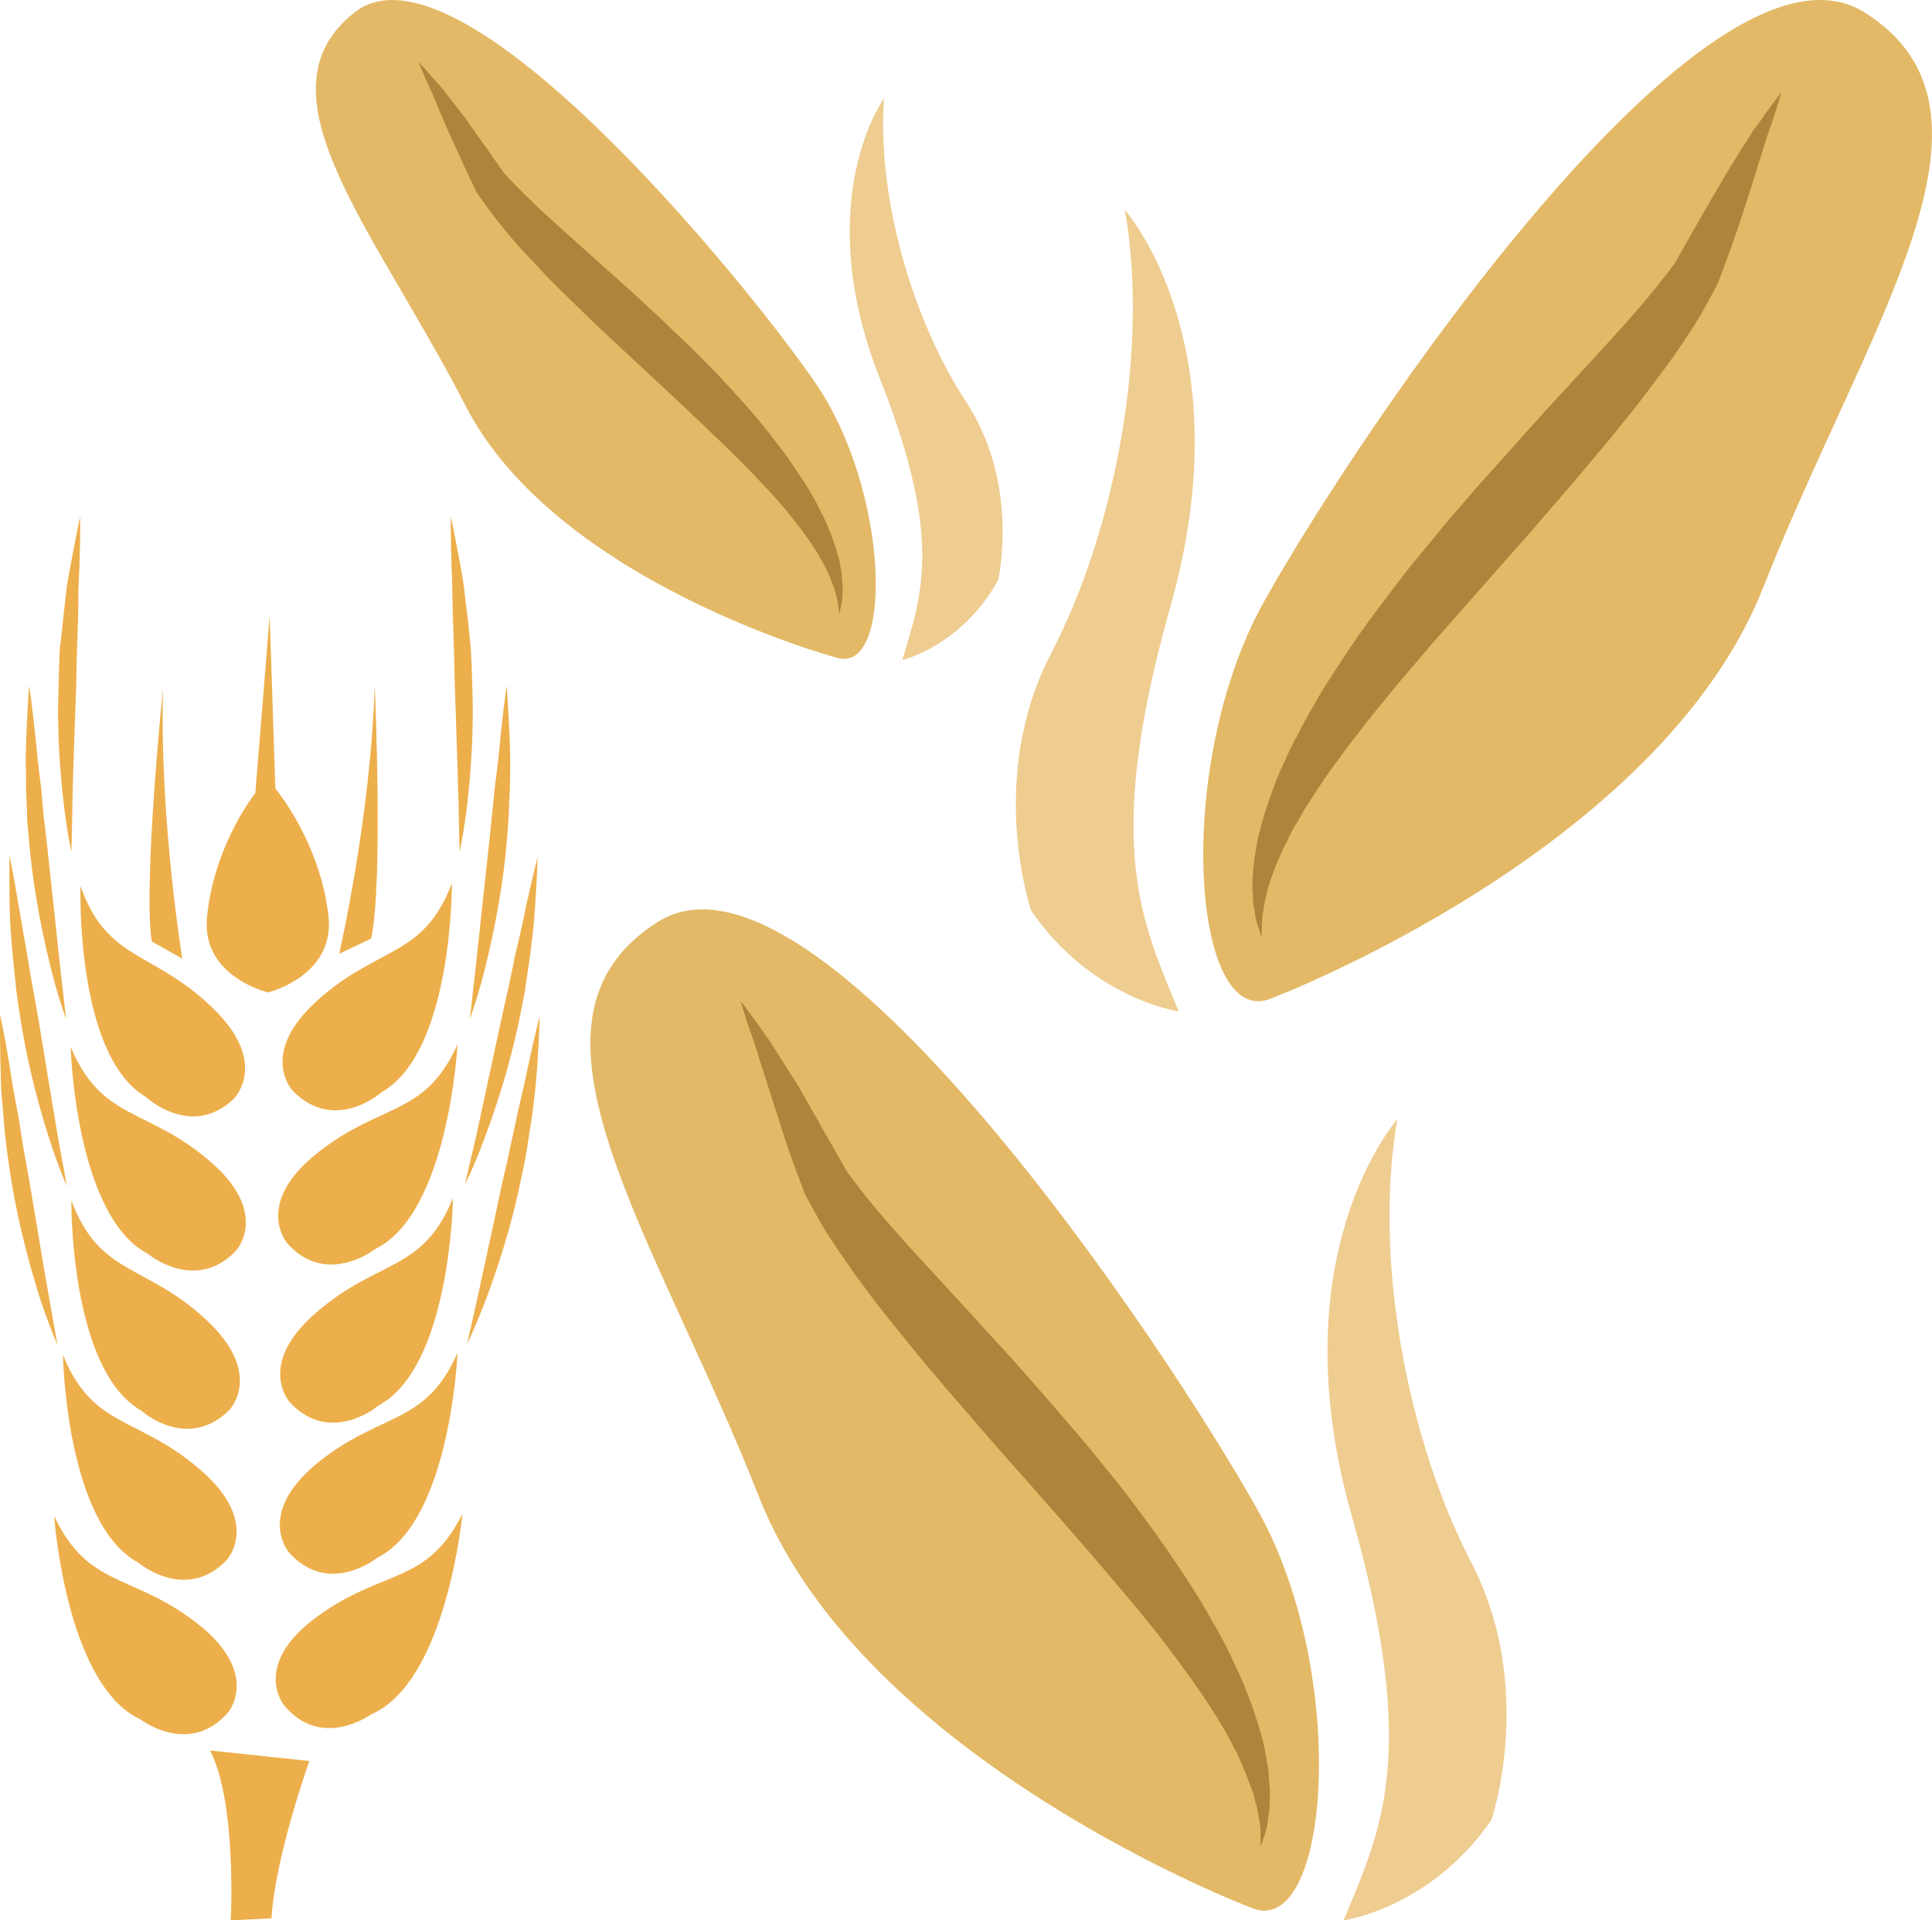 <?xml version="1.0" encoding="UTF-8" standalone="no"?>
<!-- Creator: CorelDRAW Home & Student X7 -->

<svg
   xmlns:dc="http://purl.org/dc/elements/1.1/"
   xmlns:cc="http://creativecommons.org/ns#"
   xmlns:rdf="http://www.w3.org/1999/02/22-rdf-syntax-ns#"
   xmlns:svg="http://www.w3.org/2000/svg"
   xmlns="http://www.w3.org/2000/svg"
   xmlns:sodipodi="http://sodipodi.sourceforge.net/DTD/sodipodi-0.dtd"
   xmlns:inkscape="http://www.inkscape.org/namespaces/inkscape"
   xml:space="preserve"
   width="55.033mm"
   height="54.713mm"
   version="1.1"
   style="clip-rule:evenodd;fill-rule:evenodd;image-rendering:optimizeQuality;shape-rendering:geometricPrecision;text-rendering:geometricPrecision"
   viewBox="0 0 5503.299 5471.349"
   id="svg72"
   sodipodi:docname="2924.svg"
   inkscape:version="0.92.4 (5da689c313, 2019-01-14)"><sodipodi:namedview
   pagecolor="#ffffff"
   bordercolor="#666666"
   borderopacity="1"
   objecttolerance="10"
   gridtolerance="10"
   guidetolerance="10"
   inkscape:pageopacity="0"
   inkscape:pageshadow="2"
   inkscape:window-width="640"
   inkscape:window-height="480"
   id="namedview74"
   showgrid="false"
   inkscape:zoom="0.2102413"
   inkscape:cx="102.62362"
   inkscape:cy="91.691337"
   inkscape:window-x="0"
   inkscape:window-y="0"
   inkscape:window-maximized="0"
   inkscape:current-layer="svg72" />
 <defs
   id="defs4">
  <style
   type="text/css"
   id="style2">
   <![CDATA[
    .fil2 {fill:#AD843B;fill-rule:nonzero}
    .fil1 {fill:#E3B967;fill-rule:nonzero}
    .fil3 {fill:#EDAF4B;fill-rule:nonzero}
    .fil0 {fill:#EFCC8F;fill-rule:nonzero}
   ]]>
  </style>
 </defs>
 <g
   id="Vrstva_x0020_1"
   transform="translate(-7784.75,-11804.651)">
  <g
   id="_525970048">
   <path
   class="fil0"
   d="m 11142,14686 c 0,0 -247,-34 -420,-287 0,0 -129,-375 57,-733 186,-358 279,-873 210,-1263 0,0 342,383 129,1132 -194,687 -77,902 24,1151 z"
   id="path7"
   inkscape:connector-curvature="0"
   style="fill:#efcc8f;fill-rule:nonzero" />
   <path
   class="fil1"
   d="m 11409,14648 c 0,0 1102,-419 1398,-1169 296,-750 739,-1355 289,-1639 -451,-283 -1451,1212 -1712,1681 -260,469 -203,1229 25,1127 z"
   id="path9"
   inkscape:connector-curvature="0"
   style="fill:#e3b967;fill-rule:nonzero" />
   <path
   class="fil2"
   d="m 11378,14474 c -7,-24 -17,-46 -19,-71 -2,-12 -5,-25 -5,-38 l -2,-37 c 0,-13 1,-26 2,-38 1,-13 2,-26 4,-38 4,-24 7,-50 14,-75 12,-49 28,-96 46,-143 l 14,-35 c 5,-11 11,-22 16,-34 10,-23 21,-45 33,-66 11,-23 23,-45 35,-66 12,-21 25,-43 37,-64 27,-42 53,-83 81,-124 27,-40 56,-80 86,-119 29,-38 58,-78 88,-115 32,-38 62,-75 93,-113 l 94,-109 97,-108 c 31,-36 64,-71 96,-107 l 193,-210 c 31,-35 62,-69 92,-105 30,-36 58,-71 85,-108 l -4,6 c 24,-42 47,-83 71,-125 24,-42 48,-83 72,-124 25,-42 51,-83 77,-124 6,-10 14,-20 21,-29 l 21,-30 c 15,-20 29,-40 44,-59 -7,24 -15,47 -22,70 -7,23 -16,45 -23,68 -14,46 -29,91 -43,137 -15,46 -29,92 -45,137 -16,46 -33,91 -50,137 l -3,5 c -24,45 -48,90 -76,131 -27,42 -55,83 -85,122 -29,39 -58,78 -89,116 -30,37 -60,75 -92,112 -31,37 -62,74 -93,110 l -94,109 -189,214 -94,107 -92,108 c -29,36 -60,72 -89,109 -28,37 -58,74 -85,112 -14,18 -27,37 -40,56 -13,19 -26,39 -39,59 -13,19 -24,39 -35,59 -13,19 -23,40 -33,61 -11,20 -19,42 -29,63 l -12,32 c -4,11 -8,22 -11,33 l -8,34 c -3,12 -4,22 -6,34 -5,23 -3,48 -5,73 z"
   id="path11"
   inkscape:connector-curvature="0"
   style="fill:#ad843b;fill-rule:nonzero" />
  </g>
  <g
   id="_525969400">
   <path
   class="fil0"
   d="m 11612,17276 c 0,0 247,-34 421,-286 0,0 128,-375 -57,-733 -186,-358 -279,-873 -211,-1263 0,0 -342,383 -129,1132 195,687 78,902 -24,1150 z"
   id="path14"
   inkscape:connector-curvature="0"
   style="fill:#efcc8f;fill-rule:nonzero" />
   <path
   class="fil1"
   d="m 11346,17239 c 0,0 -1103,-419 -1399,-1169 -295,-751 -739,-1355 -288,-1639 451,-283 1450,1212 1711,1681 260,469 203,1229 -24,1127 z"
   id="path16"
   inkscape:connector-curvature="0"
   style="fill:#e3b967;fill-rule:nonzero" />
   <path
   class="fil2"
   d="m 11376,17065 c 8,-24 17,-46 20,-71 1,-12 4,-25 5,-38 l 1,-38 c 1,-12 -1,-25 -2,-38 -1,-12 -1,-25 -3,-37 -5,-25 -8,-50 -14,-75 -13,-49 -28,-96 -47,-143 l -14,-35 c -5,-12 -11,-23 -16,-34 -10,-23 -21,-45 -32,-67 -12,-22 -23,-44 -36,-65 -12,-22 -24,-43 -37,-64 -26,-42 -53,-83 -81,-124 -27,-40 -56,-80 -85,-119 -29,-39 -58,-78 -89,-115 -31,-38 -61,-76 -93,-113 l -94,-109 -96,-109 c -32,-35 -65,-70 -97,-106 l -193,-210 c -30,-35 -62,-69 -92,-105 -30,-36 -58,-72 -84,-108 l 3,5 c -24,-41 -47,-83 -71,-124 -23,-42 -47,-83 -71,-125 -26,-41 -52,-82 -78,-123 -6,-10 -14,-20 -21,-30 l -21,-30 c -14,-19 -29,-39 -43,-58 6,24 14,47 21,69 8,24 16,45 23,68 15,47 29,92 44,138 15,46 29,91 44,137 16,46 33,91 50,136 l 3,6 c 24,45 48,90 76,131 28,42 56,83 85,122 29,39 58,78 89,115 31,38 61,76 92,113 31,37 62,74 94,110 l 94,109 189,214 93,107 92,108 c 30,36 60,72 89,108 29,37 58,75 85,113 14,18 27,37 40,56 14,19 26,39 39,58 13,20 24,40 36,59 12,20 22,41 33,62 11,20 18,42 28,63 l 12,32 c 4,11 9,22 11,33 l 9,34 c 3,11 3,22 6,34 5,23 2,48 4,73 z"
   id="path18"
   inkscape:connector-curvature="0"
   style="fill:#ad843b;fill-rule:nonzero" />
  </g>
  <path
   class="fil0"
   d="m 10355,13685 c 0,0 170,-40 273,-228 0,0 63,-271 -91,-507 -155,-236 -255,-589 -234,-865 0,0 -212,290 -12,798 184,464 117,622 64,802 z"
   id="path21"
   inkscape:connector-curvature="0"
   style="fill:#efcc8f;fill-rule:nonzero" />
  <path
   class="fil1"
   d="m 10166,13678 c 0,0 -797,-215 -1055,-717 -258,-502 -609,-893 -315,-1122 295,-228 1095,744 1309,1053 214,308 227,841 61,786 z"
   id="path23"
   inkscape:connector-curvature="0"
   style="fill:#e3b967;fill-rule:nonzero" />
  <path
   class="fil2"
   d="m 10175,13554 c 4,-16 9,-33 9,-50 0,-9 2,-18 1,-27 l -2,-27 c 0,-8 -2,-17 -3,-25 -2,-9 -3,-18 -5,-27 -6,-17 -9,-34 -16,-51 -11,-32 -25,-65 -42,-96 l -12,-24 c -4,-7 -9,-14 -13,-22 -9,-15 -18,-30 -28,-44 -9,-14 -19,-29 -29,-43 -10,-15 -20,-29 -31,-42 -21,-28 -42,-55 -64,-81 -22,-26 -45,-52 -68,-77 -23,-25 -46,-50 -70,-74 -24,-24 -48,-49 -73,-72 l -73,-70 -74,-68 c -25,-23 -50,-45 -75,-67 l -148,-133 c -25,-23 -49,-45 -72,-68 -24,-23 -46,-45 -67,-69 l 3,4 c -20,-27 -38,-55 -58,-82 -19,-27 -39,-55 -58,-82 -21,-27 -42,-54 -63,-81 -5,-6 -11,-12 -17,-19 l -17,-19 c -11,-13 -22,-25 -34,-38 7,16 14,32 20,47 7,16 14,31 21,46 13,31 26,62 39,93 14,30 28,62 42,92 13,31 29,62 43,92 l 2,4 c 21,29 41,58 63,85 22,28 44,54 67,79 24,25 47,50 70,75 24,24 48,48 72,71 25,24 48,48 73,71 l 74,69 146,136 72,68 72,69 c 23,23 47,46 70,70 22,23 45,47 67,71 11,12 21,25 32,37 10,13 21,25 30,38 11,12 20,26 30,39 9,13 18,26 27,40 9,14 16,28 24,42 l 11,22 c 3,7 7,14 9,22 l 9,23 c 3,8 4,15 6,23 6,16 6,34 8,50 z"
   id="path25"
   inkscape:connector-curvature="0"
   style="fill:#ad843b;fill-rule:nonzero" />
  <path
   class="fil3"
   d="m 8435,16683 c 0,0 94,-112 -91,-255 -184,-142 -308,-98 -405,-304 0,0 33,480 245,579 0,0 140,108 251,-20 z"
   id="path27"
   inkscape:connector-curvature="0"
   style="fill:#edaf4b;fill-rule:nonzero" />
  <path
   class="fil3"
   d="m 8430,16250 c 0,0 101,-107 -76,-259 -178,-153 -304,-115 -390,-326 0,0 8,481 215,592 0,0 134,114 251,-7 z"
   id="path29"
   inkscape:connector-curvature="0"
   style="fill:#edaf4b;fill-rule:nonzero" />
  <path
   class="fil3"
   d="m 8437,15823 c 0,0 104,-104 -69,-262 -172,-157 -300,-122 -380,-336 0,0 -5,481 198,598 0,0 130,118 251,0 z"
   id="path31"
   inkscape:connector-curvature="0"
   style="fill:#edaf4b;fill-rule:nonzero" />
  <path
   class="fil3"
   d="m 8457,15368 c 0,0 100,-108 -78,-258 -178,-151 -305,-112 -393,-323 0,0 13,482 220,590 0,0 135,113 251,-9 z"
   id="path33"
   inkscape:connector-curvature="0"
   style="fill:#edaf4b;fill-rule:nonzero" />
  <path
   class="fil3"
   d="m 8450,14936 c 0,0 106,-103 -63,-263 -169,-161 -298,-130 -373,-344 0,0 -15,481 185,600 0,0 129,122 251,7 z"
   id="path35"
   inkscape:connector-curvature="0"
   style="fill:#edaf4b;fill-rule:nonzero" />
  <path
   class="fil3"
   d="m 8689,16410 c -189,137 -96,252 -96,252 107,131 249,27 249,27 215,-92 260,-571 260,-571 -102,203 -225,155 -413,292 z"
   id="path37"
   inkscape:connector-curvature="0"
   style="fill:#edaf4b;fill-rule:nonzero" />
  <path
   class="fil3"
   d="m 8609,16229 c 113,125 250,14 250,14 209,-103 229,-584 229,-584 -91,208 -217,167 -398,313 -180,147 -81,257 -81,257 z"
   id="path39"
   inkscape:connector-curvature="0"
   style="fill:#edaf4b;fill-rule:nonzero" />
  <path
   class="fil3"
   d="m 8612,15802 c 117,122 251,7 251,7 206,-110 212,-591 212,-591 -85,211 -212,173 -388,325 -177,152 -75,259 -75,259 z"
   id="path41"
   inkscape:connector-curvature="0"
   style="fill:#edaf4b;fill-rule:nonzero" />
  <path
   class="fil3"
   d="m 8687,15091 c -181,145 -84,256 -84,256 112,126 251,16 251,16 209,-102 234,-583 234,-583 -93,208 -219,165 -401,311 z"
   id="path43"
   inkscape:connector-curvature="0"
   style="fill:#edaf4b;fill-rule:nonzero" />
  <path
   class="fil3"
   d="m 8620,14914 c 120,120 251,3 251,3 204,-115 201,-596 201,-596 -81,213 -208,177 -382,333 -173,155 -70,260 -70,260 z"
   id="path45"
   inkscape:connector-curvature="0"
   style="fill:#edaf4b;fill-rule:nonzero" />
  <path
   class="fil3"
   d="m 8442,17276 116,-6 c 11,-178 108,-448 108,-448 l -283,-30 c 77,149 59,484 59,484 z"
   id="path47"
   inkscape:connector-curvature="0"
   style="fill:#edaf4b;fill-rule:nonzero" />
  <path
   class="fil3"
   d="m 8842,14479 c 35,-163 10,-722 10,-722 -11,375 -101,765 -101,765 z"
   id="path49"
   inkscape:connector-curvature="0"
   style="fill:#edaf4b;fill-rule:nonzero" />
  <path
   class="fil3"
   d="m 8249,13766 c 0,0 -57,557 -32,721 l 87,49 c 0,0 -65,-395 -55,-770 z"
   id="path51"
   inkscape:connector-curvature="0"
   style="fill:#edaf4b;fill-rule:nonzero" />
  <path
   class="fil3"
   d="m 8512,14064 c -63,84 -127,220 -138,359 -12,163 169,208 174,209 v 0 h 1 v 0 0 c 5,-1 185,-48 172,-210 -13,-146 -86,-288 -152,-371 l -16,-492 z"
   id="path53"
   inkscape:connector-curvature="0"
   style="fill:#edaf4b;fill-rule:nonzero" />
  <path
   class="fil3"
   d="m 8013,13276 c 0,0 1,54 -2,141 -1,21 -2,44 -3,70 0,26 0,53 -1,81 -1,29 -2,58 -3,89 -1,31 -2,64 -2,96 -5,132 -9,252 -11,338 -1,86 -3,140 -3,140 0,0 -12,-52 -22,-139 -10,-87 -20,-207 -14,-340 0,-33 2,-65 3,-97 4,-31 7,-61 10,-90 3,-28 6,-55 9,-81 3,-25 8,-49 12,-70 16,-86 27,-138 27,-138 z"
   id="path55"
   inkscape:connector-curvature="0"
   style="fill:#edaf4b;fill-rule:nonzero" />
  <path
   class="fil3"
   d="m 7868,13758 c 0,0 8,54 17,140 2,21 5,45 7,70 3,25 6,53 10,81 2,28 5,58 8,89 4,30 8,63 11,95 14,131 27,249 36,335 10,87 16,140 16,140 0,0 -19,-50 -41,-135 -21,-84 -47,-202 -61,-335 -3,-33 -6,-65 -9,-96 0,-31 -2,-62 -3,-90 0,-29 0,-56 -1,-82 0,-26 1,-49 2,-71 3,-87 8,-141 8,-141 z"
   id="path57"
   inkscape:connector-curvature="0"
   style="fill:#edaf4b;fill-rule:nonzero" />
  <path
   class="fil3"
   d="m 7812,14242 c 0,0 11,53 25,139 4,21 8,44 12,69 4,25 10,52 14,81 5,28 10,57 15,87 6,31 11,62 17,95 21,130 41,248 55,333 16,85 25,138 25,138 0,0 -22,-49 -49,-132 -27,-83 -59,-199 -81,-331 -5,-32 -10,-64 -14,-95 -3,-32 -6,-61 -9,-90 -3,-29 -5,-56 -7,-82 -2,-26 -2,-49 -3,-71 -1,-87 0,-141 0,-141 z"
   id="path59"
   inkscape:connector-curvature="0"
   style="fill:#edaf4b;fill-rule:nonzero" />
  <path
   class="fil3"
   d="m 7785,14696 c 0,0 12,53 26,139 3,21 7,45 11,70 5,24 9,51 15,79 4,28 9,58 14,89 5,30 11,62 17,94 22,130 41,248 56,332 15,86 25,139 25,139 0,0 -22,-49 -50,-133 -26,-82 -59,-199 -81,-330 -5,-32 -10,-65 -14,-96 -4,-31 -7,-61 -9,-89 -2,-29 -5,-56 -7,-82 -1,-25 -1,-49 -2,-71 -2,-87 -1,-141 -1,-141 z"
   id="path61"
   inkscape:connector-curvature="0"
   style="fill:#edaf4b;fill-rule:nonzero" />
  <path
   class="fil3"
   d="m 9316,14246 c 0,0 -1,54 -7,141 -2,22 -3,45 -6,71 -3,25 -6,52 -10,81 -4,29 -9,58 -13,89 -6,31 -12,63 -19,96 -28,130 -66,244 -97,326 -30,82 -55,129 -55,129 0,0 12,-52 32,-137 18,-84 43,-200 71,-329 7,-33 14,-64 21,-94 6,-30 13,-60 18,-88 7,-28 13,-54 18,-78 6,-25 11,-49 15,-70 19,-85 32,-137 32,-137 z"
   id="path63"
   inkscape:connector-curvature="0"
   style="fill:#edaf4b;fill-rule:nonzero" />
  <path
   class="fil3"
   d="m 9322,14701 c 0,0 -1,54 -7,141 -2,21 -3,45 -6,71 -3,25 -6,52 -10,81 -5,28 -9,58 -14,89 -5,31 -12,63 -19,95 -27,130 -66,245 -96,326 -31,82 -55,130 -55,130 0,0 12,-52 31,-137 18,-85 44,-201 71,-330 8,-32 15,-63 21,-93 7,-31 13,-60 19,-88 6,-28 12,-54 18,-79 6,-24 10,-48 15,-69 18,-85 32,-137 32,-137 z"
   id="path65"
   inkscape:connector-curvature="0"
   style="fill:#edaf4b;fill-rule:nonzero" />
  <path
   class="fil3"
   d="m 9228,13758 c 0,0 4,54 8,141 1,22 2,45 2,71 0,26 0,53 -1,82 -2,28 -2,59 -4,90 -2,31 -5,63 -8,96 -14,133 -40,251 -61,335 -22,85 -41,135 -41,135 0,0 6,-53 16,-140 9,-86 22,-204 36,-335 4,-32 7,-65 10,-95 3,-31 6,-61 9,-89 4,-28 7,-56 10,-81 3,-25 5,-49 7,-70 9,-86 17,-140 17,-140 z"
   id="path67"
   inkscape:connector-curvature="0"
   style="fill:#edaf4b;fill-rule:nonzero" />
  <path
   class="fil3"
   d="m 9069,13276 c 0,0 11,52 27,138 4,21 8,45 11,70 3,26 6,53 10,81 3,29 6,59 9,90 2,32 3,64 4,97 5,133 -4,253 -14,340 -10,87 -22,139 -22,139 0,0 -2,-54 -3,-140 -3,-86 -6,-206 -11,-338 -1,-32 -1,-65 -2,-96 -1,-31 -2,-60 -3,-89 -1,-28 -1,-55 -2,-81 0,-26 -1,-49 -2,-70 -3,-87 -2,-141 -2,-141 z"
   id="path69"
   inkscape:connector-curvature="0"
   style="fill:#edaf4b;fill-rule:nonzero" />
 </g>
</svg>